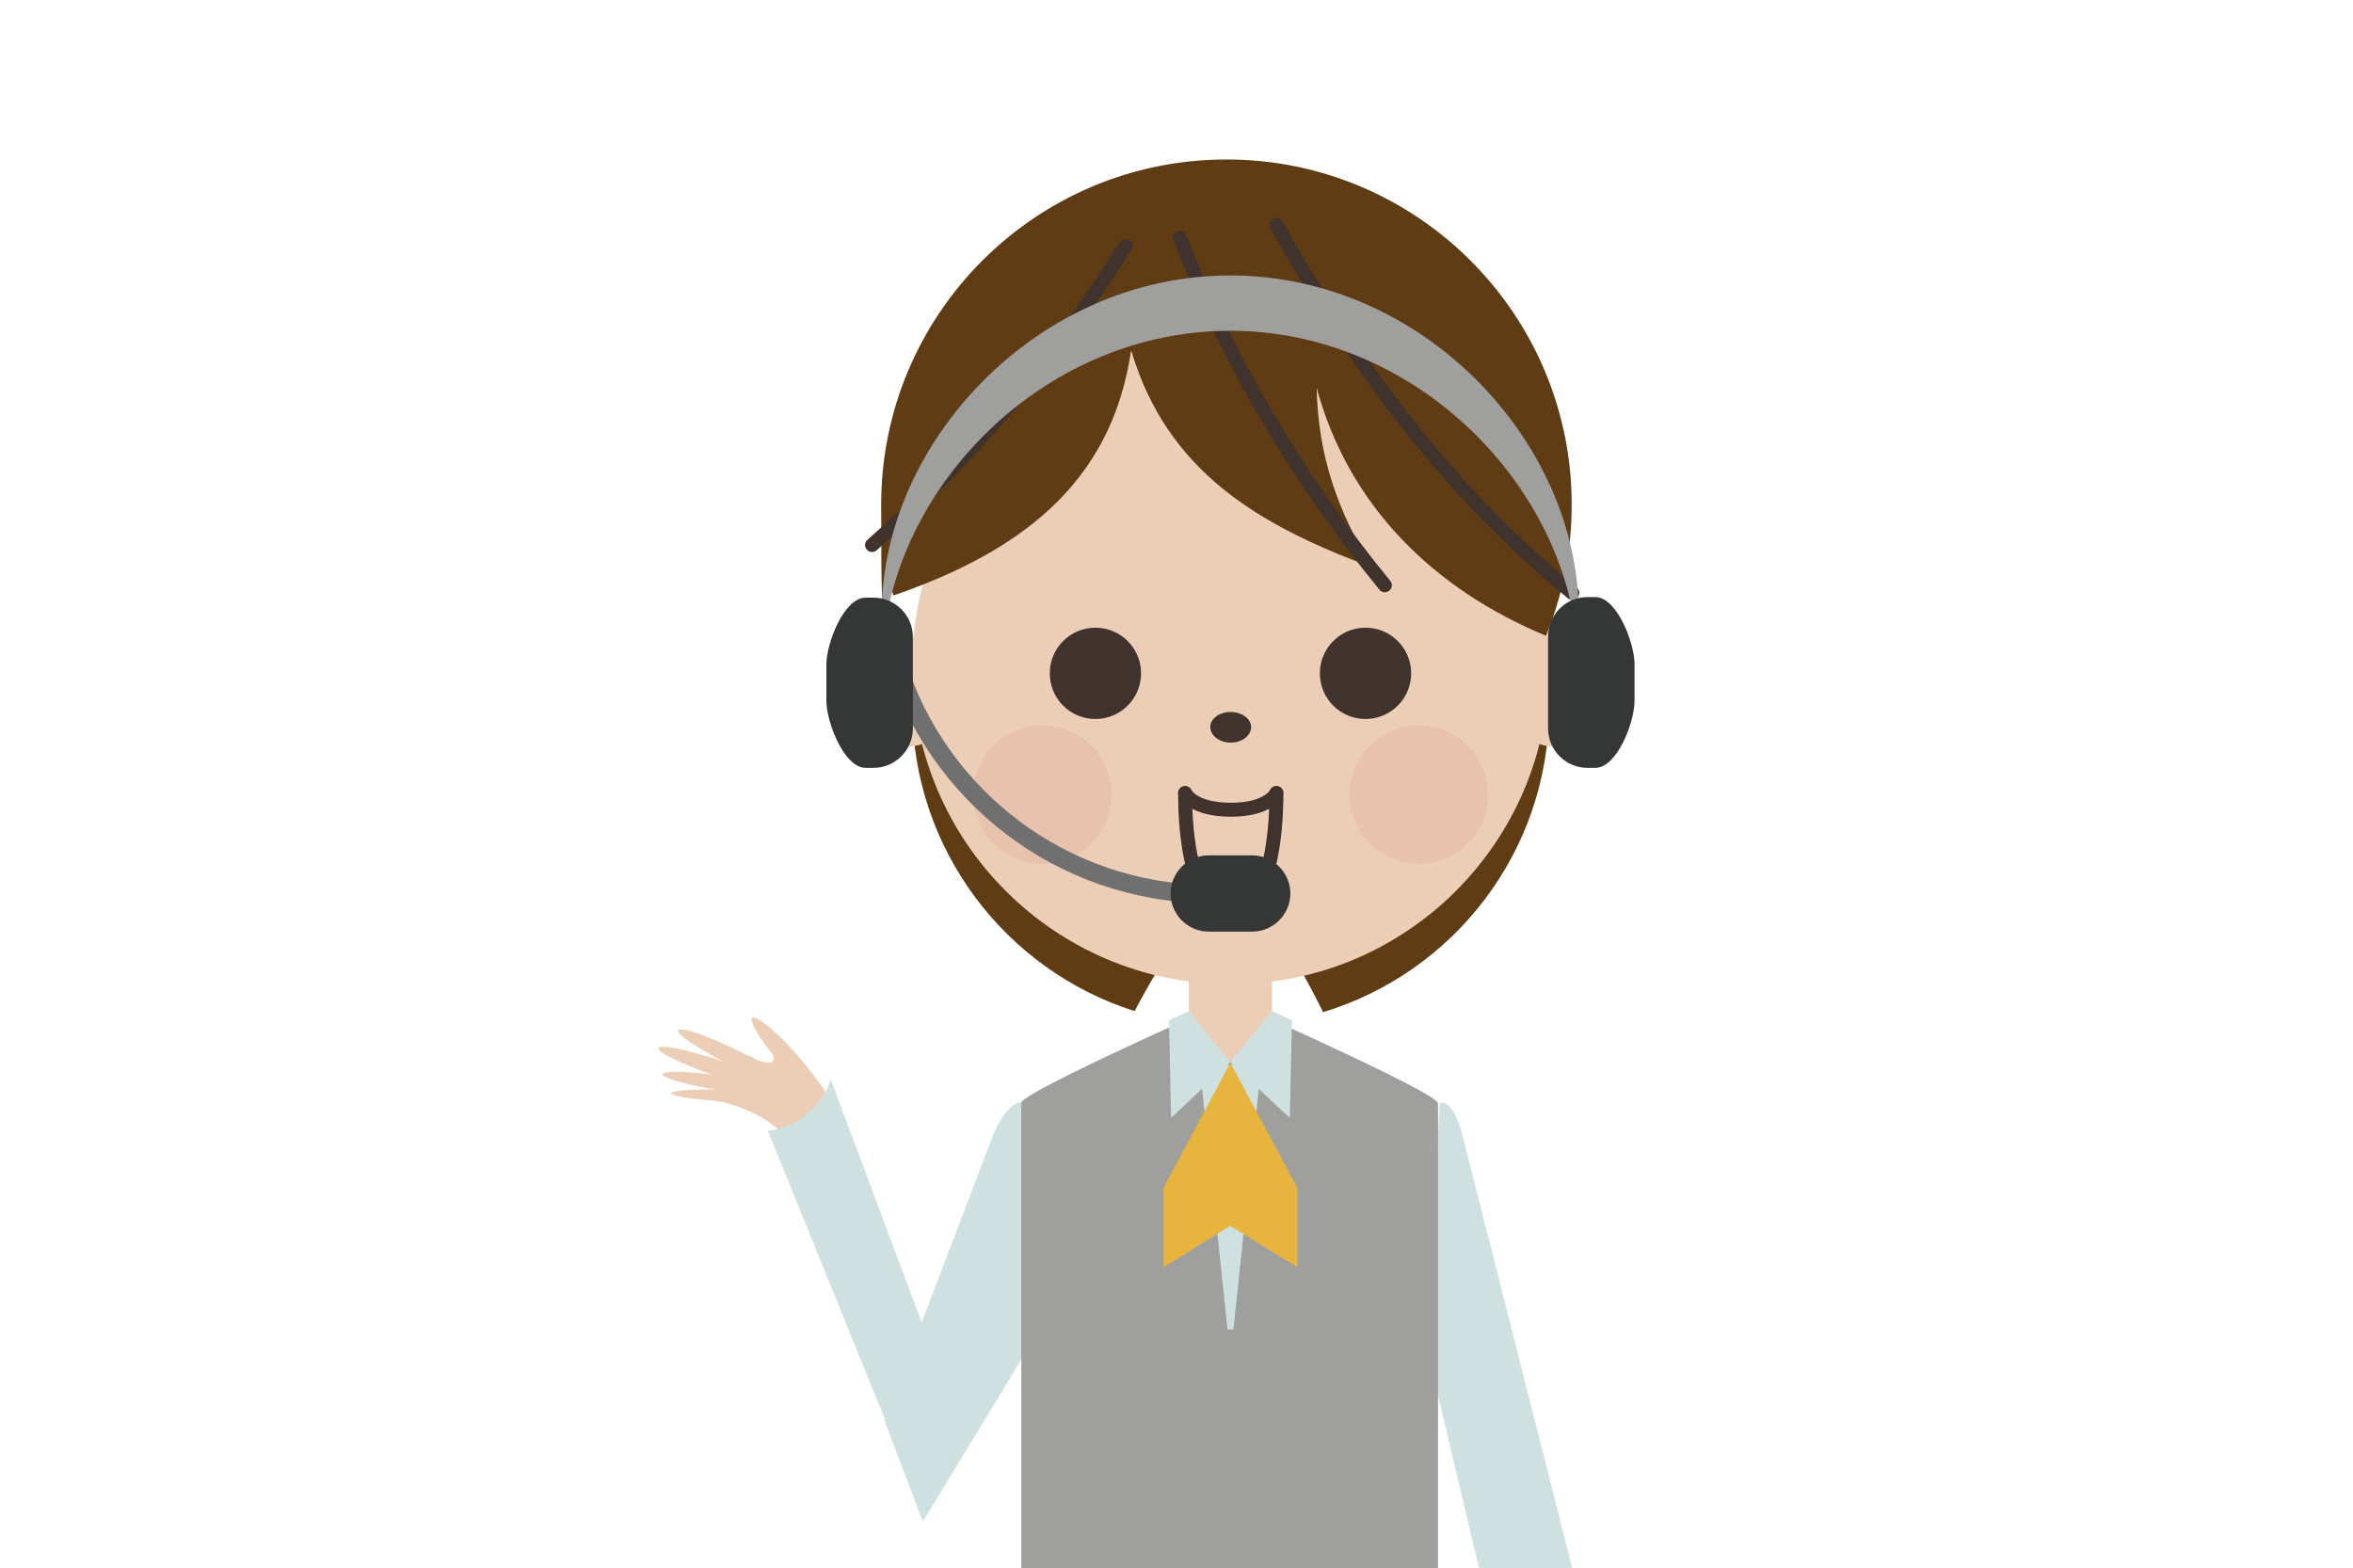 <?xml version="1.0" encoding="UTF-8"?>
<svg id="_レイヤー_1" data-name="レイヤー_1" xmlns="http://www.w3.org/2000/svg" xmlns:xlink="http://www.w3.org/1999/xlink" version="1.1" viewBox="0 0 438.2 292.1">
  <!-- Generator: Adobe Illustrator 29.3.1, SVG Export Plug-In . SVG Version: 2.1.0 Build 151)  -->
  <defs>
    <style>
      .st0 {
        fill: #e7b53e;
      }

      .st1 {
        fill: #c25648;
      }

      .st2 {
        fill: #707070;
      }

      .st3 {
        fill: none;
        stroke: #40322d;
        stroke-linecap: round;
        stroke-miterlimit: 10;
        stroke-width: 2.6px;
      }

      .st4 {
        fill: #40322d;
      }

      .st5 {
        fill: #cee1e0;
      }

      .st6 {
        fill: #9f9f9e;
      }

      .st7 {
        fill: #353636;
      }

      .st8 {
        fill: #ecceb7;
      }

      .st9 {
        fill: #fff;
      }

      .st10 {
        opacity: .1;
      }

      .st11 {
        fill: #5f3c13;
      }
    </style>
  </defs>
  <g id="_レイヤー_2" data-name="レイヤー_2">
    <rect class="st9" x="-13.8" y="-8.7" width="488" height="317.5"/>
  </g>
  <circle class="st2" cx="228.5" cy="265.2" r="5.5"/>
  <path class="st11" d="M288.5,131.7c0,26.8-17.7,49.4-42.1,56.8,0,0-11.2-23.2-17.2-23.2s-17.9,23-17.9,23c-24-7.6-41.4-30.1-41.4-56.6,0-21.6,11.5-40.5,28.8-50.9,8.9-5.4,19.4-36.8,30.6-36.8s22.3,31.7,31.4,37.3c16.8,10.5,28,29.1,28,50.4Z"/>
  <g>
    <path class="st8" d="M140.1,189.6c.7-.6,4.4,2.4,8.2,6.7,3.8,4.3,6.3,8.3,5.6,8.9-.7.6-4.4-2.4-8.2-6.7-3.8-4.3-6.3-8.3-5.6-9Z"/>
    <path class="st8" d="M126.3,191.9c.4-.8,5.5,1,11.4,3.9,5.9,2.9,10.4,5.9,10,6.6-.4.8-5.5-1-11.4-3.9-5.9-2.9-10.4-5.9-10-6.6Z"/>
    <path class="st8" d="M122.6,195.2c.3-.8,5.5.3,11.8,2.4,6.2,2.1,11.1,4.4,10.8,5.2-.3.8-5.5-.3-11.8-2.4-6.2-2.1-11.1-4.5-10.8-5.2Z"/>
    <path class="st8" d="M123.4,200.1c.1-.8,5.5-.6,12,.4,6.5,1,11.7,2.4,11.6,3.1-.1.8-5.5.6-12-.4-6.5-1-11.7-2.4-11.6-3.1Z"/>
    <path class="st8" d="M125,203.6c0-.6,5.4-.9,11.9-.6,6.6.3,11.9,1,11.8,1.6,0,.6-5.4.9-11.9.6-6.6-.3-11.9-1-11.8-1.6Z"/>
    <path class="st8" d="M143.2,208.4c-3.7-3.6-4.3-6.3-2.1-8.6,2.2-2.3,6.4-3.3,10.1.3,3.7,3.6,4.9,8.4,2.7,10.7-2.2,2.3-7,1.2-10.7-2.4Z"/>
    <path class="st8" d="M139.8,196.8c4,2.1,5,.9,3.9-.8-1.2-1.7,6.1,1.7,5.9,3.7-.1,2-1.9,3.6-3.9,3.4-2-.1-7.6-7.3-5.8-6.4Z"/>
    <path class="st8" d="M146,211.7c-2.5-3.9-10.2-6.5-13.4-6.8-3.3-.2,4.2-2.4,9.4-1.2,5.2,1.2,6.4,11.6,4,7.9Z"/>
  </g>
  <path class="st5" d="M305.6,342.6c-1.6,6.3-12.6,9.3-16.8,5.7l-23-96.9,2.3-46c2.3-.6,3.8,4.2,4.3,6.2l33.2,130.9Z"/>
  <path class="st5" d="M171.9,283.3l19.4-31.9-.8-46c-2.2-.7-4.9,4.1-5.6,6.1l-20.2,53,7.1,18.7Z"/>
  <path class="st5" d="M154.7,201c-1,4.2-6,9-11.7,9.6l29.1,71.7,6.1-18.5-23.5-62.8Z"/>
  <g>
    <path class="st8" d="M288.5,124c0,32.8-26.6,59.3-59.3,59.3s-59.3-26.6-59.3-59.3c0-21.6,11.5-40.5,28.8-50.9,8.9-5.4,19.4-36.8,30.6-36.8s22.3,31.7,31.4,37.3c16.8,10.5,28,29.1,28,50.4Z"/>
    <g>
      <path class="st8" d="M176.8,128.2c0,6.6-2,10.9-8.6,10.9s-11.6-4.7-12.9-11.3c-1.3-6.5,2.7-10.2,9.2-10.2,6.6,0,12.3,4.1,12.3,10.6Z"/>
      <path class="st8" d="M281.6,128.2c0,6.6,2,10.9,8.6,10.9s11.6-4.7,12.9-11.3c1.3-6.5-2.7-10.2-9.2-10.2-6.6,0-12.3,4.1-12.3,10.6Z"/>
    </g>
    <rect class="st8" x="221.4" y="180.1" width="15.5" height="17.8"/>
    <g>
      <path class="st11" d="M210.7,65.4c6.7,22.3,23.4,32.3,44.7,40.2-6.2-10.6-9.9-20.3-10.2-33.4,6,22.2,22,37.6,42.7,46.2,3.1-7.5,4.8-15.8,4.8-24.4,0-35.5-28.8-64.3-64.3-64.3s-64.3,28.8-64.3,64.3.8,11.5,2.3,16.9c23.1-8,40.5-20.5,44.2-45.4Z"/>
      <path class="st3" d="M209.6,45.8c-12.9,20.8-28.9,39.6-47.2,55.7"/>
      <path class="st3" d="M257.9,109c-15.8-19.3-28.8-41.1-38.2-64.7"/>
      <path class="st3" d="M292.8,110.4c-23.4-19.2-40.1-42-55.1-68.5"/>
    </g>
    <g>
      <g>
        <path class="st4" d="M212.5,125.4c0,4.7-3.8,8.5-8.5,8.5s-8.5-3.8-8.5-8.5,3.8-8.5,8.5-8.5c4.7,0,8.5,3.8,8.5,8.5Z"/>
        <path class="st4" d="M262.8,125.4c0,4.7-3.8,8.5-8.5,8.5s-8.5-3.8-8.5-8.5,3.8-8.5,8.5-8.5c4.7,0,8.5,3.8,8.5,8.5Z"/>
      </g>
      <path class="st4" d="M233,135.4c0,1.6-1.7,2.9-3.8,2.9s-3.8-1.3-3.8-2.9,1.7-2.8,3.8-2.8c2.1,0,3.8,1.3,3.8,2.8Z"/>
    </g>
  </g>
  <g>
    <path class="st6" d="M267.9,317.4c0,2-1.6,3.7-3.7,3.7h-70.3c-2,0-3.7-1.6-3.7-3.7v-112c0-1.3,16-8.8,27.4-14l11.4,6.3,11.4-6.2c11.4,5.2,27.4,12.7,27.4,14v112h0Z"/>
    <polygon class="st5" points="229.7 247.6 228.6 247.6 223.4 198.3 234.9 198.3 229.7 247.6"/>
    <g>
      <polygon class="st5" points="221.4 188.3 229.1 197.8 218.1 208.2 217.7 190 221.4 188.3"/>
      <polygon class="st5" points="236.9 188.3 229.1 197.8 240.2 208.2 240.6 190 236.9 188.3"/>
    </g>
  </g>
  <path class="st3" d="M237.7,147.7c0,15.7-4.4,23.2-8.5,23.2s-8.5-7.5-8.5-23.2"/>
  <path class="st3" d="M237.7,147.7s-1.4,3.1-8.5,3.1-8.5-3.1-8.5-3.1"/>
  <g class="st10">
    <path class="st1" d="M207,148c0,7.1-5.8,12.9-12.9,12.9s-12.9-5.8-12.9-12.9,5.8-12.9,12.9-12.9c7.1,0,12.9,5.8,12.9,12.9Z"/>
    <path class="st1" d="M277.1,148c0,7.1-5.8,12.9-12.9,12.9s-12.9-5.8-12.9-12.9,5.8-12.9,12.9-12.9c7.1,0,12.9,5.8,12.9,12.9Z"/>
  </g>
  <g>
    <polygon class="st0" points="229.1 228.3 216.7 236 216.7 221.2 229.1 198 229.1 228.3"/>
    <polygon class="st0" points="229.1 228.3 241.6 236 241.6 221.2 229.1 197.9 229.1 228.3"/>
  </g>
  <path class="st2" d="M225.3,164.8c-26.6-.1-49.2-17.7-56.7-41.9h-3.6c7.7,26.1,31.7,45.2,60.3,45.3v-3.4h0Z"/>
  <path class="st7" d="M240.3,166.4c0,3.9-3.2,7.1-7.1,7.1h-8.1c-3.9,0-7.1-3.2-7.1-7.1h0c0-3.9,3.2-7.1,7.1-7.1h8.1c3.9,0,7.1,3.2,7.1,7.1h0Z"/>
  <path class="st6" d="M229.1,61.6c33.9,0,61.7,27.8,64.6,57.8.2-1.7.3-3.4.3-5.1,0-32-29-63-64.9-63s-64.9,31.1-64.9,63,.1,3.4.3,5.1c2.9-30.1,30.7-57.8,64.6-57.8Z"/>
  <g>
    <path class="st7" d="M153.9,130.5c0,4,3.3,12.5,7.3,12.5h1.5c4,0,7.3-3.3,7.3-7.3v-17.1c0-4-3.3-7.3-7.3-7.3h-1.5c-4,0-7.3,8.4-7.3,12.5v6.8Z"/>
    <path class="st7" d="M288.3,135.7c0,4,3.3,7.3,7.3,7.3h1.5c4,0,7.3-8.4,7.3-12.5v-6.8c0-4-3.3-12.5-7.3-12.5h-1.5c-4,0-7.3,3.3-7.3,7.3v17.1Z"/>
  </g>
</svg>